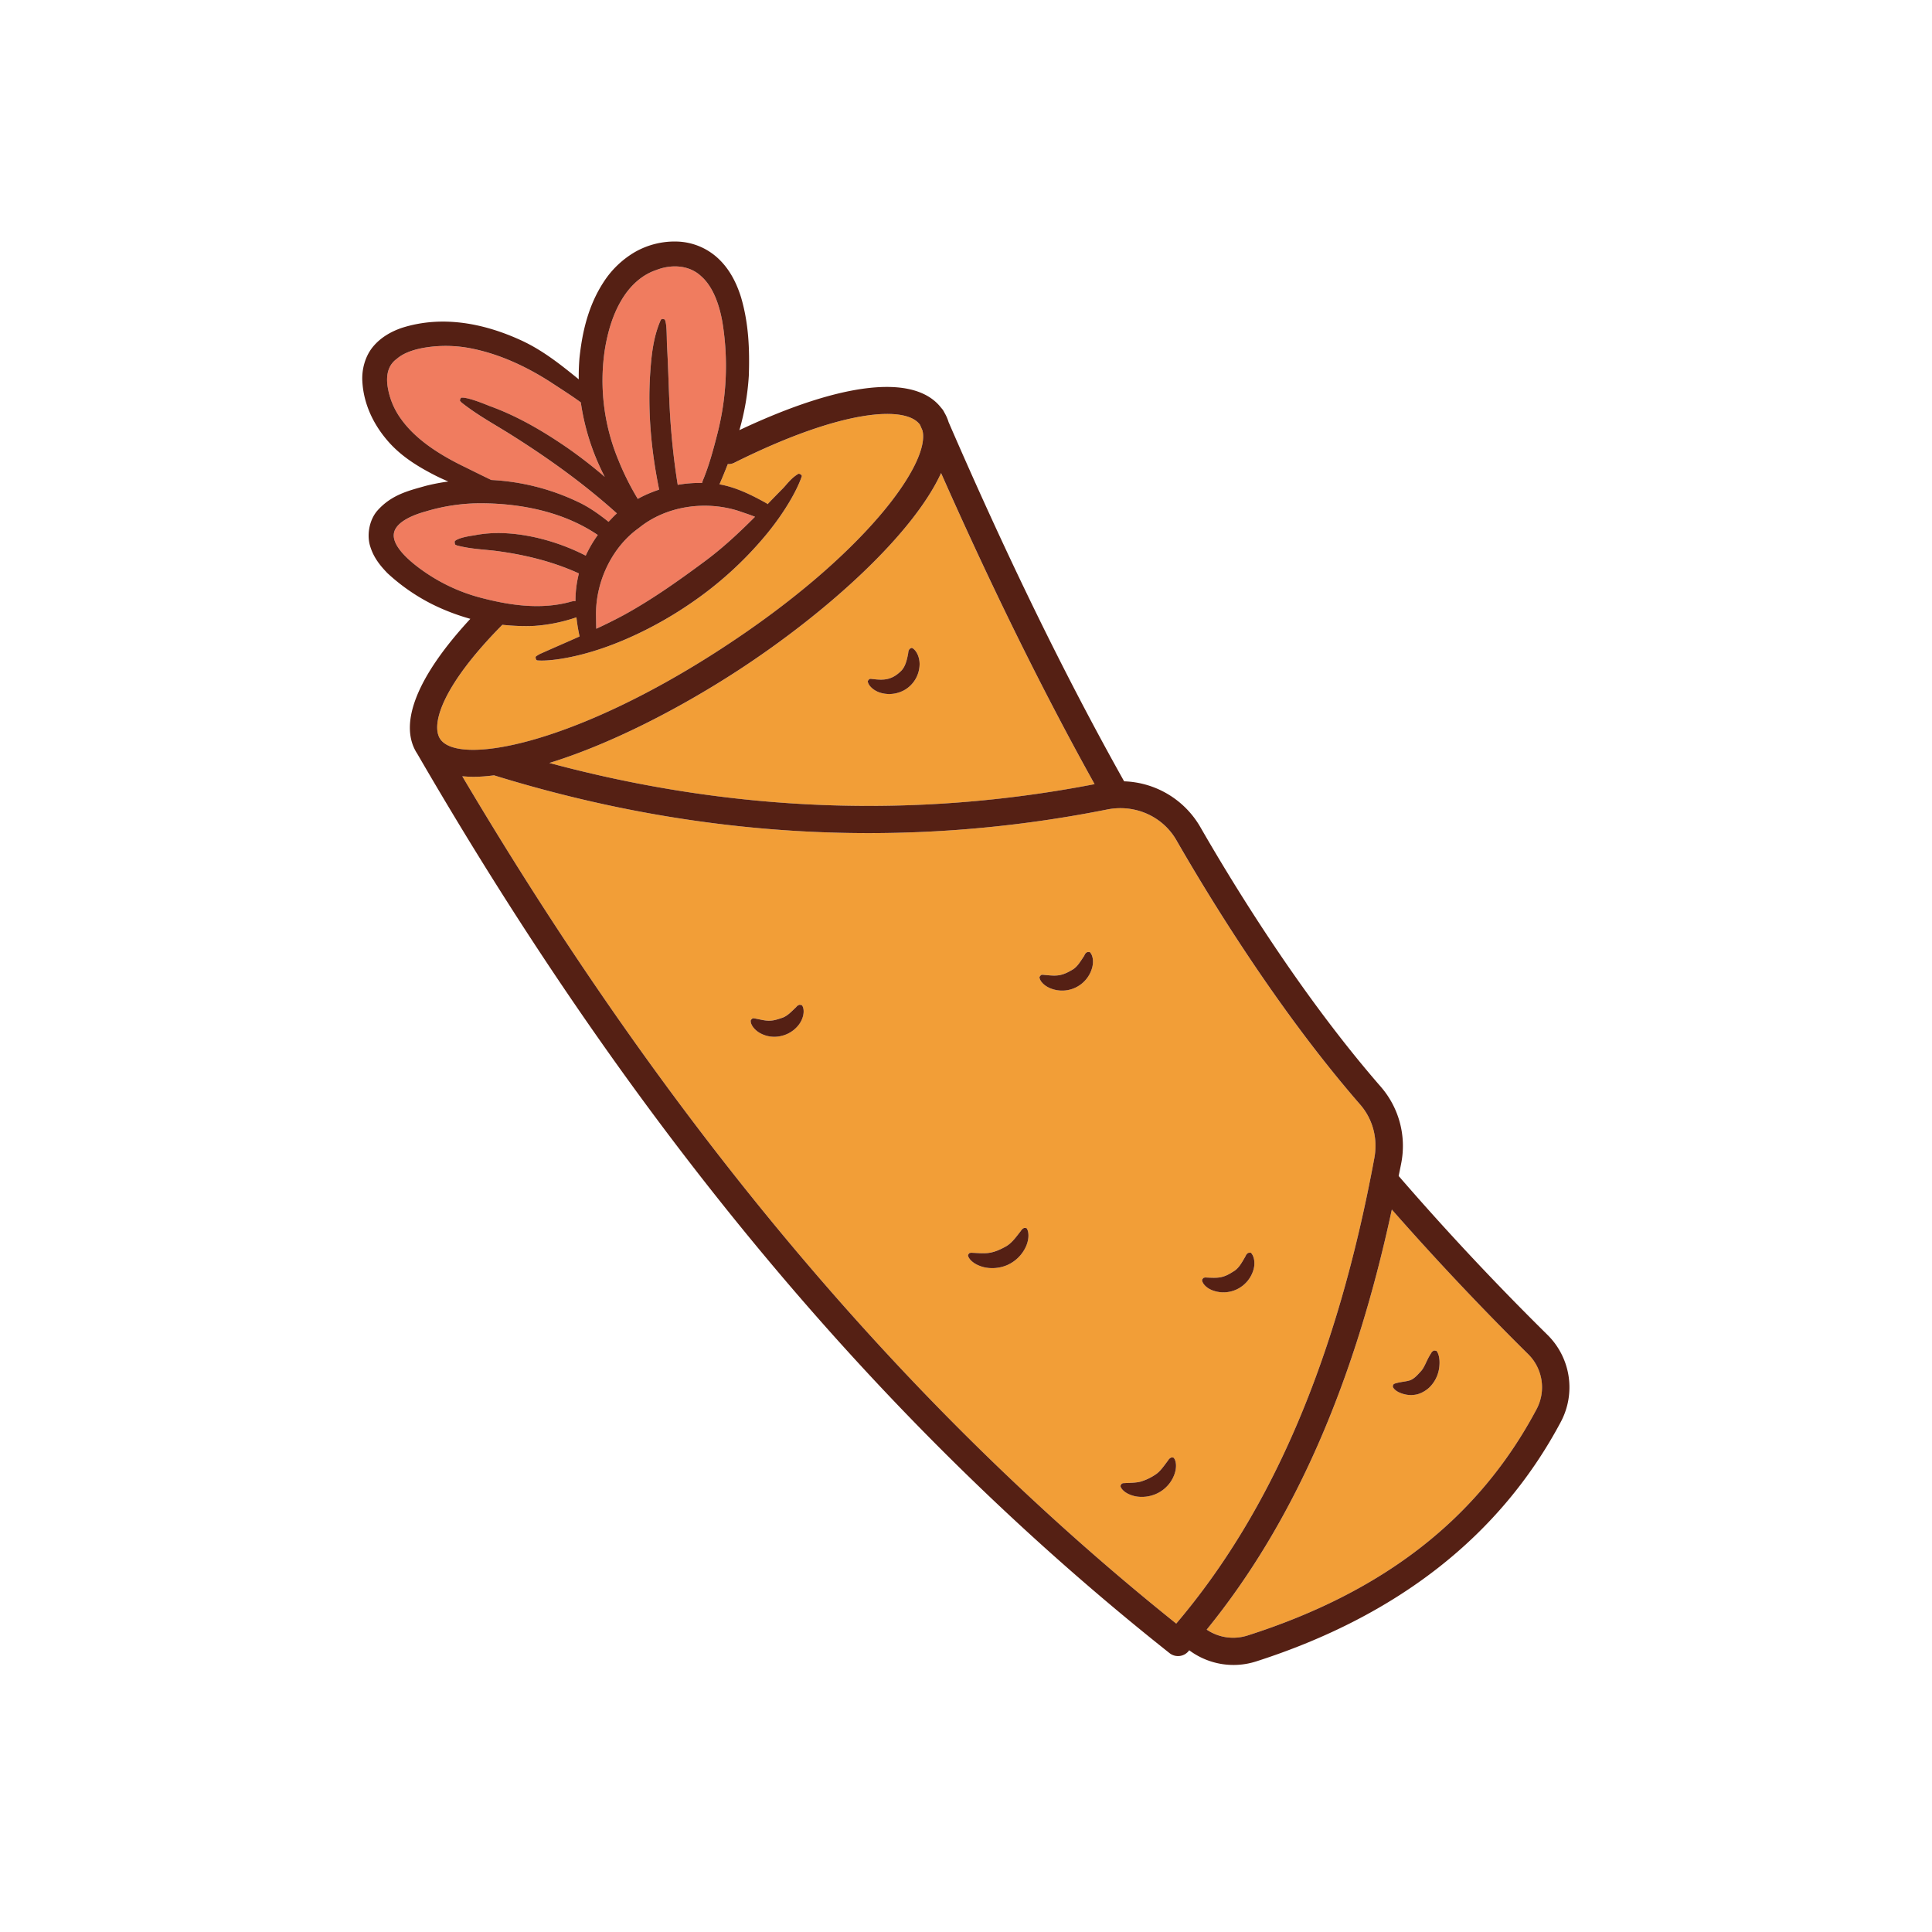 <svg xmlns="http://www.w3.org/2000/svg" width="80" height="80" fill="none" viewBox="0 0 80 80">
  <path fill="#F07C5F" d="M18.837 22.407c-.017.017-.006.135.017.147a.378.378 0 0 0 .068.033c.577.152 1.115.164 1.653.231 1.178.158 2.327.439 3.397.928-.097.377-.142.76-.142 1.148a.46.46 0 0 0-.124.006c-.046.01-.085.016-.13.033-1.178.31-2.412.14-3.556-.152a7.355 7.355 0 0 1-2.242-.967c-.662-.428-1.392-1.035-1.466-1.553-.034-.236.062-.439.323-.641.266-.197.617-.338 1.024-.45a7.873 7.873 0 0 1 2.435-.327c1.608.029 3.289.383 4.659 1.311-.192.27-.362.557-.498.855a8.807 8.807 0 0 0-2.106-.76c-.827-.18-1.687-.247-2.52-.078-.333.045-.679.124-.792.236Zm6.708-1.147c-.125.107-.232.23-.346.349-.401-.321-.826-.625-1.296-.839a9.417 9.417 0 0 0-3.56-.894 88.51 88.51 0 0 1-1.043-.512c-1.058-.506-2.072-1.142-2.694-2.014a3.074 3.074 0 0 1-.566-1.423c-.051-.478.068-.838.402-1.075.34-.298.917-.444 1.477-.5a5.43 5.43 0 0 1 1.704.101c1.138.242 2.214.748 3.204 1.39.408.27.827.528 1.223.82a9.691 9.691 0 0 0 .991 3.084 19.583 19.583 0 0 0-1.534-1.193c-1.014-.697-2.084-1.328-3.244-1.744-.453-.185-.94-.36-1.155-.343-.028 0-.08.107-.057.135.029.034.051.056.068.073.674.535 1.404.923 2.106 1.367 1.523.962 2.984 2.014 4.32 3.218Zm4.144-3.236c-.164.636-.334 1.271-.589 1.879-.011.034-.023.062-.028.096a5.033 5.033 0 0 0-1.008.078c-.147-.9-.243-1.8-.306-2.705-.068-1.03-.079-2.06-.141-3.106-.012-.416-.006-.855-.085-1.024-.011-.028-.13-.045-.147-.022a.424.424 0 0 0-.046.079c-.3.709-.367 1.451-.418 2.188-.102 1.603.05 3.212.373 4.787a5.1 5.1 0 0 0-.883.383l-.006-.006a11.085 11.085 0 0 1-.798-1.597 8.596 8.596 0 0 1-.572-4.512c.113-.743.323-1.474.68-2.082.35-.607.849-1.074 1.455-1.277.656-.258 1.38-.196 1.856.248.493.428.76 1.17.89 1.924a11.3 11.3 0 0 1-.227 4.67Zm1.573 3.376c-.656.658-1.336 1.294-2.089 1.85-1.07.794-2.157 1.565-3.328 2.212-.38.202-.765.393-1.155.573-.006-.18-.006-.36-.012-.54-.022-1.44.69-2.863 1.772-3.628 1.133-.922 2.757-1.148 4.133-.709.226.079.459.152.68.242Z"/>
  <path fill="#F29E37" d="M29.955 26.806c-6.16 4.028-10.983 4.923-11.73 3.792-.385-.585.057-2.177 2.576-4.725.442.045.883.067 1.325.045a6.805 6.805 0 0 0 1.743-.355c.029.27.074.535.13.794-.515.23-1.041.455-1.568.691a1.156 1.156 0 0 0-.237.135c-.034.029 0 .158.05.164.402.039 1.348-.062 2.509-.44 1.16-.37 2.524-1.023 3.781-1.878a15.105 15.105 0 0 0 3.199-2.897c.815-.99 1.302-1.907 1.466-2.408.017-.05-.096-.124-.142-.101-.26.152-.424.365-.605.568a87.61 87.61 0 0 0-.668.686c-.012-.011-.029-.022-.04-.034-.606-.337-1.251-.663-1.953-.787a20.652 20.652 0 0 0 .345-.838.527.527 0 0 0 .26-.05c4.484-2.24 7.128-2.386 7.7-1.576l.102.236c.34 1.367-2.429 5.181-8.243 8.979Z"/>
  <path fill="#F29E37" d="M37.54 28.516a1.285 1.285 0 0 1-1.137.152c-.311-.118-.47-.337-.47-.467a.32.32 0 0 1 .068-.084c.034-.006.057-.011.074-.006.283.034.498.05.707-.005.227-.062.38-.18.527-.321.175-.174.238-.428.294-.72.011-.056 0-.107.057-.186.005-.017.09-.056.102-.05.141.061.311.309.317.658a1.25 1.25 0 0 1-.538 1.03Zm1.428-8.927c-1.144 2.497-4.637 5.71-8.39 8.162-2.565 1.671-5.401 3.094-7.83 3.842 7.53 2.026 15.11 2.324 22.577.878-2.14-3.848-4.229-8.078-6.358-12.882Zm20.635 36.959a1.392 1.392 0 0 1-.424.911c-.142.13-.329.236-.515.281a1.12 1.12 0 0 1-.499-.005c-.277-.068-.43-.186-.486-.298-.012-.011.005-.101.017-.107a.213.213 0 0 1 .062-.04c.271-.084.504-.078.668-.151.164-.08.271-.209.413-.36.159-.175.227-.445.402-.715.028-.045.045-.101.136-.14.017-.006.107.01.113.022.085.113.136.326.113.602Zm3.669-.484a118.932 118.932 0 0 1-5.639-5.98c-1.562 7.268-4.082 12.99-7.665 17.394a1.95 1.95 0 0 0 1.698.242c5.662-1.811 9.573-4.877 11.957-9.36a1.93 1.93 0 0 0-.351-2.296Z"/>
  <path fill="#F29E37" d="M51.914 52.537a1.298 1.298 0 0 1-.662.832 1.289 1.289 0 0 1-1.041.062c-.284-.107-.43-.304-.436-.427 0-.023.05-.085.062-.09a.204.204 0 0 1 .068-.017c.271.011.47.028.668-.017.22-.05.373-.152.543-.259.193-.13.306-.343.447-.585.029-.05.034-.096.114-.152a.294.294 0 0 1 .119-.011c.107.101.192.354.118.664Zm-3.283 8.505a1.403 1.403 0 0 1-.713.794c-.357.174-.759.18-1.042.084-.289-.09-.459-.264-.481-.388 0-.017.04-.09.056-.096a.136.136 0 0 1 .068-.022c.278-.017.493-.011.702-.062a2.21 2.21 0 0 0 .595-.276c.22-.135.356-.349.538-.585.034-.045.045-.09.135-.135.017-.011.108-.006.114.011.096.113.136.377.028.675Zm-3.414-20.949a1.29 1.29 0 0 1-1.755.816c-.277-.124-.419-.326-.419-.45 0-.017.057-.085.074-.09.028-.006.05-.011.068-.006.272.023.47.05.674.017.22-.04.379-.13.554-.23.204-.124.323-.338.482-.574.022-.051.033-.096.113-.147.017-.01.107-.017.119-.005.107.101.18.36.09.67Zm-2.723 11.493a1.53 1.53 0 0 1-.804.805c-.39.163-.82.146-1.115.028-.306-.113-.476-.31-.492-.44 0-.016.045-.09.056-.09a.25.25 0 0 1 .08-.016c.294.011.526.04.764 0 .254-.045.458-.146.668-.259.243-.14.402-.365.6-.619.04-.05.056-.1.147-.146.017-.011.107 0 .113.011.09.13.113.411-.017.726Zm-9.318-9.316c-.13.265-.425.529-.798.619a1.216 1.216 0 0 1-.974-.152c-.238-.163-.34-.371-.317-.49 0-.016.068-.078.08-.078a.159.159 0 0 1 .073 0c.249.045.424.096.617.096.21-.006.368-.068.543-.124.21-.079.357-.242.555-.428.034-.033.051-.073.142-.107.017-.005.107.012.113.023.085.118.102.371-.034.641Zm23.149 3.471c-3.403-3.91-6.222-8.534-7.61-10.941-.565-.996-1.715-1.508-2.858-1.283-8.401 1.676-16.944 1.204-25.402-1.412-.294.04-.583.062-.85.062-.163 0-.316-.011-.463-.023 8.639 14.582 18.325 26.08 29.563 35.087 3.98-4.686 6.669-11.004 8.203-19.273a2.617 2.617 0 0 0-.583-2.217Z"/>
  <path fill="#552014" d="M63.622 58.36c-2.383 4.483-6.295 7.55-11.956 9.36-.578.186-1.2.096-1.699-.241 3.584-4.405 6.103-10.126 7.666-17.394a118.978 118.978 0 0 0 5.638 5.98 1.93 1.93 0 0 1 .351 2.295Zm-14.917 8.87c-11.238-9.006-20.924-20.505-29.563-35.086.147.011.3.022.464.022.266 0 .555-.022.85-.061 8.457 2.615 17 3.088 25.401 1.412 1.144-.225 2.293.286 2.86 1.282 1.386 2.408 4.206 7.032 7.608 10.942.52.602.736 1.406.583 2.216-1.534 8.27-4.223 14.587-8.203 19.273Zm-30.48-36.633c-.385-.585.056-2.177 2.576-4.725.441.045.883.067 1.325.045a6.81 6.81 0 0 0 1.743-.355c.028.27.074.535.13.793-.515.231-1.041.456-1.568.692a1.158 1.158 0 0 0-.238.135c-.034.029 0 .158.051.163.402.04 1.348-.061 2.508-.438 1.16-.372 2.525-1.024 3.782-1.88a15.108 15.108 0 0 0 3.199-2.896c.815-.99 1.302-1.907 1.466-2.408.017-.05-.096-.124-.142-.101-.26.152-.424.365-.605.568-.221.225-.448.456-.668.686-.012-.011-.029-.022-.04-.034-.606-.337-1.251-.663-1.953-.787a20.5 20.5 0 0 0 .345-.838.527.527 0 0 0 .26-.051c4.484-2.239 7.128-2.385 7.7-1.575l.102.236c.34 1.367-2.429 5.181-8.243 8.978-6.16 4.028-10.983 4.923-11.73 3.792Zm-.447-6.784c-.663-.428-1.393-1.035-1.467-1.553-.034-.236.063-.439.323-.641.266-.197.617-.338 1.025-.45a7.875 7.875 0 0 1 2.434-.327c1.608.029 3.29.383 4.66 1.311a5.17 5.17 0 0 0-.499.855 8.807 8.807 0 0 0-2.106-.76c-.826-.18-1.687-.247-2.52-.078-.333.045-.678.124-.792.236-.017.017-.005.135.017.147a.335.335 0 0 0 .068.033c.578.152 1.116.163 1.653.231 1.178.157 2.327.439 3.397.928a4.62 4.62 0 0 0-.142 1.148.46.46 0 0 0-.124.005c-.045.012-.085.017-.13.034-1.178.31-2.412.14-3.555-.152a7.355 7.355 0 0 1-2.242-.967Zm-1.172-6.464a3.074 3.074 0 0 1-.566-1.423c-.051-.478.068-.838.402-1.075.34-.298.917-.444 1.477-.5a5.43 5.43 0 0 1 1.704.1c1.138.243 2.214.75 3.204 1.39.408.27.827.53 1.223.822a9.692 9.692 0 0 0 .991 3.082 19.535 19.535 0 0 0-1.534-1.192c-1.014-.698-2.084-1.328-3.244-1.744-.453-.186-.94-.36-1.155-.343-.028 0-.08.107-.057.135a.983.983 0 0 0 .068.073c.674.534 1.404.922 2.106 1.367 1.523.962 2.984 2.014 4.32 3.218-.125.107-.232.23-.346.348-.401-.32-.826-.624-1.296-.838a9.418 9.418 0 0 0-3.56-.894 88.51 88.51 0 0 1-1.043-.512c-1.058-.506-2.072-1.142-2.694-2.014Zm13.977 3.808c.227.08.459.152.68.242-.657.659-1.336 1.294-2.09 1.851-1.07.793-2.156 1.564-3.328 2.21-.38.204-.764.395-1.155.575-.006-.18-.006-.36-.011-.54-.023-1.44.69-2.864 1.772-3.629 1.132-.922 2.757-1.147 4.132-.709Zm-5.548-6.615c.114-.743.323-1.474.68-2.082.35-.607.849-1.074 1.455-1.277.656-.258 1.381-.196 1.856.248.493.428.76 1.17.89 1.924a11.3 11.3 0 0 1-.227 4.67c-.164.635-.334 1.27-.589 1.878-.011.034-.023.062-.028.096a5.04 5.04 0 0 0-1.008.078c-.147-.9-.243-1.8-.306-2.706-.067-1.029-.079-2.058-.141-3.105-.012-.416-.006-.855-.085-1.024-.011-.028-.13-.045-.147-.022a.416.416 0 0 0-.046.079c-.3.708-.367 1.451-.418 2.188-.102 1.603.05 3.212.373 4.787-.306.102-.6.225-.883.383l-.006-.006a11.081 11.081 0 0 1-.798-1.598 8.597 8.597 0 0 1-.572-4.511Zm13.933 5.046c2.128 4.804 4.217 9.035 6.357 12.882-7.467 1.446-15.047 1.148-22.577-.877 2.429-.748 5.265-2.172 7.83-3.843 3.753-2.452 7.246-5.664 8.39-8.162ZM64.07 55.266a114.461 114.461 0 0 1-6.154-6.57c.034-.18.073-.355.107-.535a3.736 3.736 0 0 0-.843-3.156c-3.335-3.831-6.114-8.388-7.479-10.762a3.786 3.786 0 0 0-3.153-1.89c-2.446-4.36-4.823-9.231-7.269-14.874a1.79 1.79 0 0 0-.176-.399v-.006s-.005 0-.005-.005c-.011-.023-.029-.05-.045-.079-.017-.034-.046-.056-.068-.09-.006 0-.006-.006-.012-.011-1.092-1.418-4.098-1.086-8.356.922a10.41 10.41 0 0 0 .39-2.255c.035-1.08 0-2.144-.322-3.246-.17-.54-.43-1.097-.883-1.547a2.604 2.604 0 0 0-1.738-.76 3.315 3.315 0 0 0-1.772.433 3.86 3.86 0 0 0-1.29 1.232c-.646.985-.895 2.087-1.008 3.167-.023.293-.034.58-.029.872-.747-.607-1.511-1.22-2.423-1.631-1.472-.67-3.204-1.04-4.902-.5-.425.146-.866.382-1.2.787-.335.41-.465.962-.436 1.429.05.922.447 1.75 1.007 2.413.567.68 1.308 1.125 2.038 1.497.17.084.34.163.516.236a8.564 8.564 0 0 0-.934.18c-.663.191-1.422.349-2.027 1.052-.323.393-.425 1.012-.266 1.48.147.466.43.798.707 1.085a8.048 8.048 0 0 0 1.846 1.282c.51.254 1.042.456 1.585.608-2.197 2.374-2.983 4.332-2.22 5.552 0 0 0 .006.006.006C26.31 46.805 36.5 58.995 48.428 68.452a.566.566 0 0 0 .815-.118 3.07 3.07 0 0 0 2.774.461c5.87-1.885 10.11-5.22 12.607-9.906a3.05 3.05 0 0 0-.554-3.623Z"/>
  <path fill="#552014" d="M38.079 27.487a1.25 1.25 0 0 1-.538 1.03 1.284 1.284 0 0 1-1.138.151c-.311-.118-.47-.337-.47-.466a.32.32 0 0 1 .068-.085c.034-.006.057-.011.074-.006.283.034.498.051.707-.005.227-.062.38-.18.527-.32.175-.175.238-.428.294-.72.012-.057 0-.108.057-.186.006-.017.09-.057.102-.051.141.062.311.31.317.658Zm-4.902 14.784c-.13.264-.425.529-.799.619a1.216 1.216 0 0 1-.973-.152c-.238-.163-.34-.371-.317-.49 0-.016.068-.078.079-.078a.158.158 0 0 1 .073 0c.25.045.425.096.618.096.21-.006.368-.068.543-.124.21-.079.357-.242.555-.428.034-.034.05-.073.141-.107.017-.005.108.012.114.023.085.118.102.371-.034.641Zm12.04-2.177a1.289 1.289 0 0 1-1.755.816c-.277-.124-.419-.326-.419-.45 0-.017.057-.084.074-.09.028-.006.051-.011.068-.006.272.023.47.05.674.017.22-.04.379-.13.554-.23.204-.124.323-.338.482-.574.022-.05.034-.096.113-.146.017-.012.107-.017.119-.006.107.101.181.36.09.67Zm-2.722 11.493a1.53 1.53 0 0 1-.804.804c-.39.163-.821.147-1.116.028-.305-.112-.475-.309-.492-.438 0-.017.045-.09.056-.09a.25.25 0 0 1 .08-.017c.294.011.526.04.764 0 .255-.045.459-.147.668-.26.243-.14.402-.365.6-.618.04-.05.057-.101.147-.146.017-.011.108 0 .114.011.09.13.113.41-.017.726Zm9.419.951a1.298 1.298 0 0 1-.662.832 1.288 1.288 0 0 1-1.041.062c-.284-.107-.43-.304-.436-.428 0-.022.05-.084.062-.09.034-.01.05-.016.068-.016.271.01.47.028.668-.017.22-.05.373-.152.543-.259.193-.13.306-.343.447-.585.029-.05.034-.096.114-.152.017-.011.107-.017.119-.011.107.101.192.354.118.664Zm-3.282 8.506a1.403 1.403 0 0 1-.713.793c-.357.174-.76.18-1.042.084-.289-.09-.459-.264-.481-.388 0-.017.04-.09.056-.096a.135.135 0 0 1 .068-.022c.278-.017.493-.011.702-.062a2.21 2.21 0 0 0 .595-.276c.22-.135.356-.349.537-.585.034-.045.046-.09.136-.135.017-.011.108-.005.113.011.097.113.136.377.029.675Zm10.971-4.496a1.393 1.393 0 0 1-.424.911c-.142.13-.329.237-.515.282-.193.04-.363.028-.499-.006-.277-.067-.43-.185-.486-.298-.012-.011.005-.101.017-.107a.214.214 0 0 1 .062-.04c.271-.084.504-.078.668-.151.164-.079.272-.208.413-.36.159-.175.227-.445.402-.715.028-.045.045-.1.136-.14.017-.006.107.011.113.022.085.113.136.327.113.602Z"/>
</svg>

